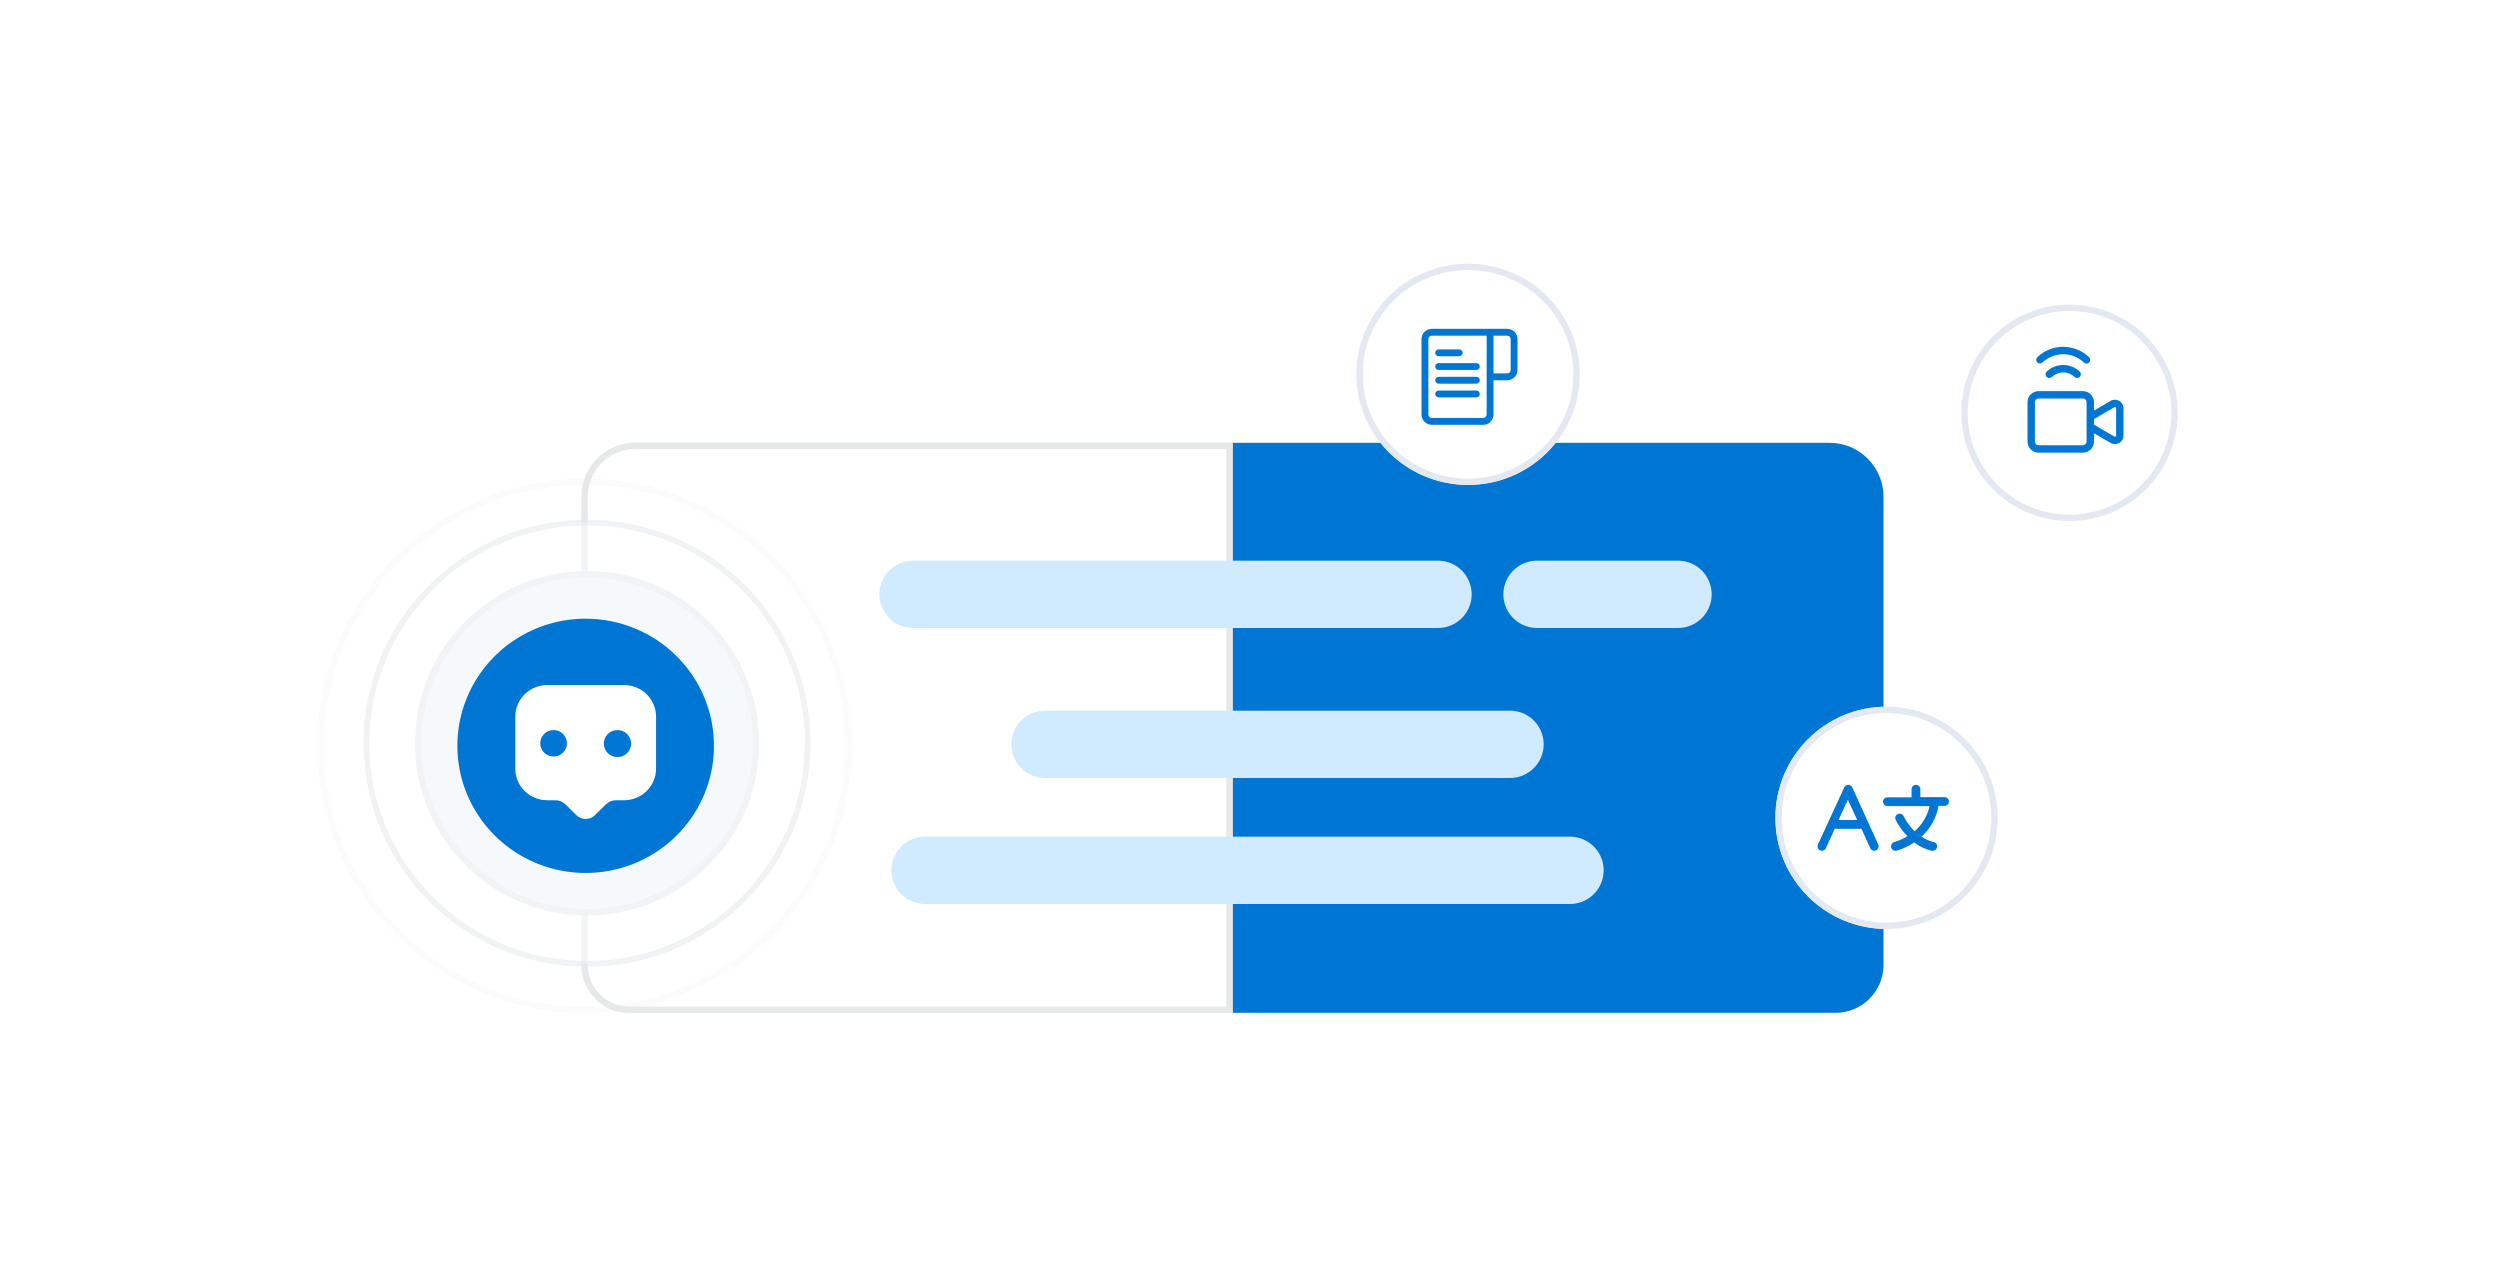 <svg xmlns="http://www.w3.org/2000/svg" width="390" height="200" viewBox="0 0 390 200" fill="none"><rect width="390" height="200" fill="white"></rect><path d="M192.272 69.08H285.404C290.057 69.08 293.828 72.852 293.828 77.504V150.512C293.828 154.647 290.475 158 286.34 158H192.272V69.08Z" fill="#0076D4"></path><path d="M99.14 69.548C94.746 69.548 91.184 73.11 91.184 77.504V150.512C91.184 154.389 94.327 157.532 98.204 157.532H191.804V69.548H99.14Z" fill="white" stroke="#E7E8E9"></path><path d="M91.584 142.313C106.146 142.313 117.95 130.509 117.95 115.947C117.95 101.386 106.146 89.582 91.584 89.582C77.023 89.582 65.219 101.386 65.219 115.947C65.219 130.509 77.023 142.313 91.584 142.313Z" fill="#ECF2F7" stroke="#E4E6EB"></path><path opacity="0.5" d="M91.585 150.37C110.596 150.37 126.007 134.958 126.007 115.947C126.007 96.936 110.596 81.525 91.585 81.525C72.574 81.525 57.162 96.936 57.162 115.947C57.162 134.958 72.574 150.37 91.585 150.37Z" fill="white" stroke="#E4E6EB" stroke-width="0.9"></path><path opacity="0.16" d="M91.184 157.532C113.929 157.532 132.368 139.093 132.368 116.348C132.368 93.603 113.929 75.164 91.184 75.164C68.439 75.164 50 93.603 50 116.348C50 139.093 68.439 157.532 91.184 157.532Z" stroke="#E4E6EB"></path><path d="M111.378 116.348C111.378 120.271 110.205 124.106 108.006 127.368C105.806 130.63 102.681 133.172 99.023 134.672C95.366 136.173 91.342 136.567 87.46 135.801C83.577 135.036 80.011 133.147 77.212 130.373C74.413 127.599 72.507 124.065 71.734 120.217C70.962 116.37 71.359 112.382 72.873 108.758C74.388 105.134 76.954 102.036 80.245 99.857C83.536 97.677 87.406 96.514 91.364 96.514C96.672 96.514 101.763 98.603 105.516 102.323C109.27 106.043 111.378 111.088 111.378 116.348Z" fill="#0076D4"></path><path fill-rule="evenodd" clip-rule="evenodd" d="M85.355 106.871H97.371C98.689 106.871 99.952 107.39 100.885 108.312C101.817 109.233 102.342 110.485 102.345 111.791V119.915C102.342 121.221 101.817 122.472 100.885 123.395C99.953 124.318 98.689 124.836 97.371 124.837H96.103C95.806 124.837 95.511 124.895 95.236 125.007C94.961 125.12 94.711 125.286 94.501 125.495L92.813 127.164C92.428 127.544 91.906 127.759 91.362 127.759C90.819 127.759 90.297 127.544 89.912 127.164L88.224 125.493C87.799 125.074 87.224 124.838 86.624 124.838H85.355C84.037 124.837 82.774 124.319 81.841 123.396C80.909 122.473 80.384 121.222 80.382 119.916V111.791C80.384 110.485 80.909 109.233 81.842 108.312C82.774 107.39 84.037 106.871 85.355 106.871Z" fill="white"></path><path fill-rule="evenodd" clip-rule="evenodd" d="M94.196 115.998C94.196 115.581 94.32 115.173 94.554 114.827C94.787 114.481 95.119 114.211 95.508 114.051C95.896 113.892 96.324 113.85 96.736 113.931C97.148 114.013 97.527 114.213 97.824 114.508C98.121 114.803 98.324 115.178 98.406 115.587C98.488 115.995 98.446 116.419 98.285 116.804C98.124 117.189 97.851 117.517 97.502 117.749C97.152 117.98 96.741 118.104 96.321 118.104C95.757 118.104 95.217 117.882 94.818 117.487C94.42 117.092 94.196 116.556 94.196 115.998Z" fill="#0076D4"></path><path fill-rule="evenodd" clip-rule="evenodd" d="M84.279 115.953C84.279 115.546 84.401 115.147 84.629 114.807C84.858 114.469 85.183 114.204 85.564 114.048C85.944 113.892 86.362 113.851 86.766 113.93C87.17 114.01 87.54 114.206 87.831 114.495C88.122 114.783 88.321 115.151 88.401 115.551C88.481 115.951 88.44 116.366 88.283 116.743C88.125 117.119 87.858 117.441 87.516 117.668C87.174 117.895 86.772 118.016 86.36 118.016C86.087 118.016 85.816 117.963 85.564 117.859C85.311 117.755 85.082 117.603 84.888 117.411C84.695 117.22 84.542 116.993 84.437 116.743C84.333 116.492 84.279 116.224 84.279 115.953Z" fill="#0076D4"></path><path d="M224.33 92.714H142.43" stroke="#D0EAFF" stroke-width="10.5" stroke-linecap="round"></path><path d="M244.922 135.77H144.302" stroke="#D0EAFF" stroke-width="10.5" stroke-linecap="round"></path><path d="M261.77 92.714H239.774" stroke="#D0EAFF" stroke-width="10.5" stroke-linecap="round"></path><path d="M235.562 116.114H163.022" stroke="#D0EAFF" stroke-width="10.5" stroke-linecap="round"></path><g filter="url(#filter0_d_52_291)"><path d="M294.296 144.896C303.859 144.896 311.612 137.143 311.612 127.58C311.612 118.017 303.859 110.264 294.296 110.264C284.732 110.264 276.98 118.017 276.98 127.58C276.98 137.143 284.732 144.896 294.296 144.896Z" fill="white"></path><path d="M294.296 144.428C303.601 144.428 311.144 136.885 311.144 127.58C311.144 118.275 303.601 110.732 294.296 110.732C284.991 110.732 277.448 118.275 277.448 127.58C277.448 136.885 284.991 144.428 294.296 144.428Z" stroke="#E4E9F1"></path></g><path d="M304.029 125.033C304.029 125.215 303.957 125.389 303.829 125.517C303.7 125.646 303.526 125.718 303.344 125.718H302.419C302.082 127.567 301.145 129.253 299.754 130.514C300.31 130.893 300.925 131.173 301.576 131.344C301.758 131.362 301.925 131.452 302.04 131.594C302.156 131.735 302.211 131.916 302.193 132.098C302.175 132.28 302.085 132.446 301.944 132.562C301.802 132.677 301.621 132.733 301.439 132.715H301.289C300.318 132.468 299.408 132.024 298.615 131.413C297.775 131.985 296.85 132.422 295.875 132.707C295.694 132.752 295.503 132.723 295.343 132.627C295.184 132.531 295.07 132.374 295.025 132.194C294.981 132.013 295.01 131.822 295.106 131.663C295.203 131.503 295.358 131.389 295.539 131.344C296.25 131.138 296.931 130.836 297.56 130.446C296.822 129.705 296.204 128.851 295.731 127.918C295.65 127.755 295.637 127.567 295.695 127.395C295.753 127.222 295.877 127.08 296.039 127C296.201 126.918 296.389 126.904 296.561 126.96C296.732 127.017 296.875 127.139 296.958 127.301C297.391 128.186 297.972 128.991 298.677 129.679C299.862 128.658 300.682 127.281 301.014 125.752H294.435C294.254 125.752 294.079 125.68 293.951 125.552C293.823 125.423 293.75 125.248 293.75 125.067C293.75 124.885 293.823 124.711 293.951 124.583C294.079 124.454 294.254 124.382 294.435 124.382H298.204V123.121C298.204 122.939 298.277 122.765 298.405 122.636C298.534 122.508 298.708 122.436 298.89 122.436C299.071 122.436 299.246 122.508 299.374 122.636C299.503 122.765 299.575 122.939 299.575 123.121V124.348H303.344C303.526 124.348 303.7 124.42 303.829 124.548C303.957 124.677 304.029 124.851 304.029 125.033ZM293.003 131.741C293.041 131.823 293.063 131.912 293.067 132.002C293.07 132.092 293.056 132.182 293.025 132.267C292.994 132.352 292.946 132.429 292.885 132.496C292.823 132.561 292.749 132.615 292.668 132.653C292.577 132.692 292.479 132.714 292.38 132.715C292.249 132.715 292.12 132.677 292.01 132.607C291.9 132.537 291.812 132.436 291.756 132.317L290.386 129.288H286.212L284.842 132.317C284.765 132.483 284.627 132.611 284.456 132.674C284.285 132.736 284.096 132.729 283.93 132.653C283.766 132.576 283.637 132.438 283.574 132.267C283.511 132.096 283.519 131.907 283.595 131.741L287.706 122.834C287.761 122.714 287.849 122.612 287.959 122.541C288.069 122.469 288.199 122.432 288.33 122.432C288.462 122.432 288.59 122.469 288.7 122.541C288.812 122.612 288.899 122.714 288.954 122.834L293.003 131.741ZM289.728 127.918L288.269 124.759L286.809 127.918H289.728Z" fill="#0076D4"></path><g filter="url(#filter1_d_52_291)"><path d="M322.843 81.248C332.148 81.248 339.691 73.705 339.691 64.4C339.691 55.095 332.148 47.552 322.843 47.552C313.538 47.552 305.995 55.095 305.995 64.4C305.995 73.705 313.538 81.248 322.843 81.248Z" fill="white"></path><path d="M322.844 80.78C331.89 80.78 339.224 73.447 339.224 64.4C339.224 55.354 331.89 48.02 322.844 48.02C313.797 48.02 306.464 55.354 306.464 64.4C306.464 73.447 313.797 80.78 322.844 80.78Z" stroke="#E4E9F1"></path></g><path d="M331.267 63.697C331.267 63.461 331.205 63.228 331.087 63.024C330.968 62.819 330.798 62.65 330.593 62.532C330.388 62.414 330.156 62.352 329.919 62.353C329.683 62.354 329.451 62.417 329.247 62.536L326.66 64.045V62.744C326.659 62.286 326.477 61.847 326.153 61.523C325.828 61.199 325.389 61.017 324.932 61.016H318.019C317.562 61.017 317.122 61.199 316.798 61.523C316.474 61.847 316.292 62.286 316.292 62.744V68.888C316.292 69.346 316.474 69.785 316.798 70.109C317.122 70.433 317.562 70.615 318.019 70.616H324.932C325.389 70.615 325.828 70.433 326.153 70.109C326.477 69.785 326.659 69.346 326.66 68.888V67.587L329.247 69.096C329.45 69.216 329.682 69.28 329.919 69.281C330.156 69.282 330.388 69.219 330.593 69.1C330.799 68.984 330.97 68.814 331.089 68.609C331.208 68.404 331.269 68.171 331.267 67.935V63.697ZM325.507 68.888C325.507 69.041 325.447 69.187 325.339 69.295C325.23 69.403 325.084 69.464 324.932 69.464H318.019C317.867 69.464 317.721 69.403 317.612 69.295C317.505 69.187 317.444 69.041 317.444 68.888V62.744C317.444 62.591 317.505 62.445 317.612 62.337C317.721 62.229 317.867 62.168 318.019 62.168H324.932C325.084 62.168 325.23 62.229 325.339 62.337C325.447 62.445 325.507 62.591 325.507 62.744V68.888ZM330.115 67.935C330.116 67.969 330.108 68.002 330.091 68.031C330.074 68.061 330.049 68.085 330.02 68.101C329.991 68.119 329.957 68.128 329.923 68.128C329.889 68.128 329.856 68.118 329.827 68.1L326.66 66.253V65.379L329.827 63.531C329.856 63.514 329.889 63.505 329.922 63.505C329.956 63.505 329.99 63.514 330.019 63.531C330.049 63.547 330.073 63.572 330.09 63.601C330.107 63.63 330.115 63.663 330.115 63.697V67.935Z" fill="#0076D4"></path><path d="M319.28 57.972C319.171 58.078 319.106 58.223 319.103 58.375C319.099 58.527 319.157 58.675 319.261 58.785C319.366 58.896 319.51 58.96 319.663 58.964C319.815 58.968 319.963 58.912 320.074 58.807C320.558 58.352 321.195 58.097 321.86 58.093C322.522 58.1 323.159 58.355 323.645 58.807C323.755 58.912 323.903 58.968 324.056 58.965C324.208 58.961 324.352 58.897 324.458 58.786C324.563 58.676 324.62 58.528 324.617 58.376C324.613 58.223 324.55 58.078 324.439 57.973C323.744 57.31 322.82 56.941 321.86 56.941C320.899 56.941 319.976 57.31 319.28 57.972Z" fill="#0076D4"></path><path d="M325.496 56.711C325.611 56.711 325.724 56.677 325.819 56.612C325.915 56.548 325.989 56.456 326.031 56.349C326.074 56.242 326.083 56.125 326.059 56.013C326.034 55.9 325.977 55.797 325.893 55.718C324.806 54.682 323.361 54.104 321.859 54.104C320.357 54.104 318.912 54.682 317.825 55.718C317.714 55.824 317.651 55.969 317.647 56.121C317.643 56.274 317.7 56.422 317.806 56.533C317.911 56.643 318.056 56.707 318.209 56.711C318.362 56.714 318.51 56.657 318.62 56.552C319.501 55.731 320.656 55.269 321.859 55.256C323.064 55.263 324.221 55.726 325.098 56.552C325.206 56.654 325.348 56.711 325.496 56.711Z" fill="#0076D4"></path><g filter="url(#filter2_d_52_291)"><path d="M228.857 75.626C238.466 75.716 246.327 68.074 246.416 58.557C246.505 49.04 238.788 41.252 229.179 41.163C219.57 41.073 211.709 48.715 211.62 58.232C211.531 67.749 219.249 75.536 228.857 75.626Z" fill="white"></path><path d="M229.174 41.63C238.529 41.718 246.035 49.298 245.948 58.553C245.862 67.807 238.216 75.245 228.862 75.158C219.507 75.07 212.003 67.49 212.089 58.236C212.175 48.983 219.82 41.543 229.174 41.63Z" stroke="#E4E9F1"></path></g><path d="M235.127 51.296H223.36C222.474 51.296 221.755 52.015 221.755 52.901V64.668C221.755 65.553 222.474 66.272 223.36 66.272H231.383C232.269 66.272 232.987 65.553 232.987 64.668V59.319H235.127C236.013 59.319 236.731 58.6 236.731 57.714V52.901C236.731 52.015 236.013 51.296 235.127 51.296ZM231.918 64.668C231.918 64.809 231.861 64.946 231.761 65.046C231.661 65.146 231.524 65.202 231.383 65.202H223.36C223.065 65.202 222.825 64.963 222.825 64.668V52.901C222.825 52.605 223.065 52.366 223.36 52.366H231.918V64.668ZM235.662 57.714C235.662 57.856 235.605 57.992 235.505 58.093C235.405 58.193 235.268 58.249 235.127 58.249H232.987V52.366H235.127C235.268 52.366 235.405 52.422 235.505 52.522C235.605 52.623 235.662 52.759 235.662 52.901V57.714ZM223.895 55.04C223.895 54.745 224.134 54.505 224.43 54.505H227.639C227.934 54.505 228.174 54.745 228.174 55.04C228.174 55.336 227.934 55.575 227.639 55.575H224.43C224.134 55.575 223.895 55.336 223.895 55.04ZM230.848 57.179C230.848 57.321 230.792 57.458 230.691 57.558C230.591 57.658 230.455 57.714 230.313 57.714H224.43C224.134 57.714 223.895 57.475 223.895 57.179C223.895 56.884 224.134 56.645 224.43 56.645H230.313C230.455 56.645 230.591 56.701 230.691 56.801C230.792 56.901 230.848 57.038 230.848 57.179ZM230.848 59.319C230.848 59.461 230.792 59.597 230.691 59.697C230.591 59.798 230.455 59.854 230.313 59.854H224.43C224.134 59.854 223.895 59.614 223.895 59.319C223.895 59.023 224.134 58.784 224.43 58.784H230.313C230.455 58.784 230.591 58.84 230.691 58.941C230.792 59.041 230.848 59.177 230.848 59.319ZM230.848 61.458C230.848 61.6 230.792 61.736 230.691 61.837C230.591 61.937 230.455 61.993 230.313 61.993H224.43C224.134 61.993 223.895 61.754 223.895 61.458C223.895 61.163 224.134 60.923 224.43 60.923H230.313C230.455 60.923 230.591 60.98 230.691 61.08C230.792 61.18 230.848 61.317 230.848 61.458Z" fill="#0076D4"></path><defs><filter id="filter0_d_52_291" x="272.948" y="110.232" width="42.696" height="42.696" filterUnits="userSpaceOnUse" color-interpolation-filters="sRGB"></filter><filter id="filter1_d_52_291" x="301.964" y="47.52" width="41.76" height="41.76" filterUnits="userSpaceOnUse" color-interpolation-filters="sRGB"></filter><filter id="filter2_d_52_291" x="207.588" y="41.13" width="42.861" height="42.529" filterUnits="userSpaceOnUse" color-interpolation-filters="sRGB"></filter></defs></svg>